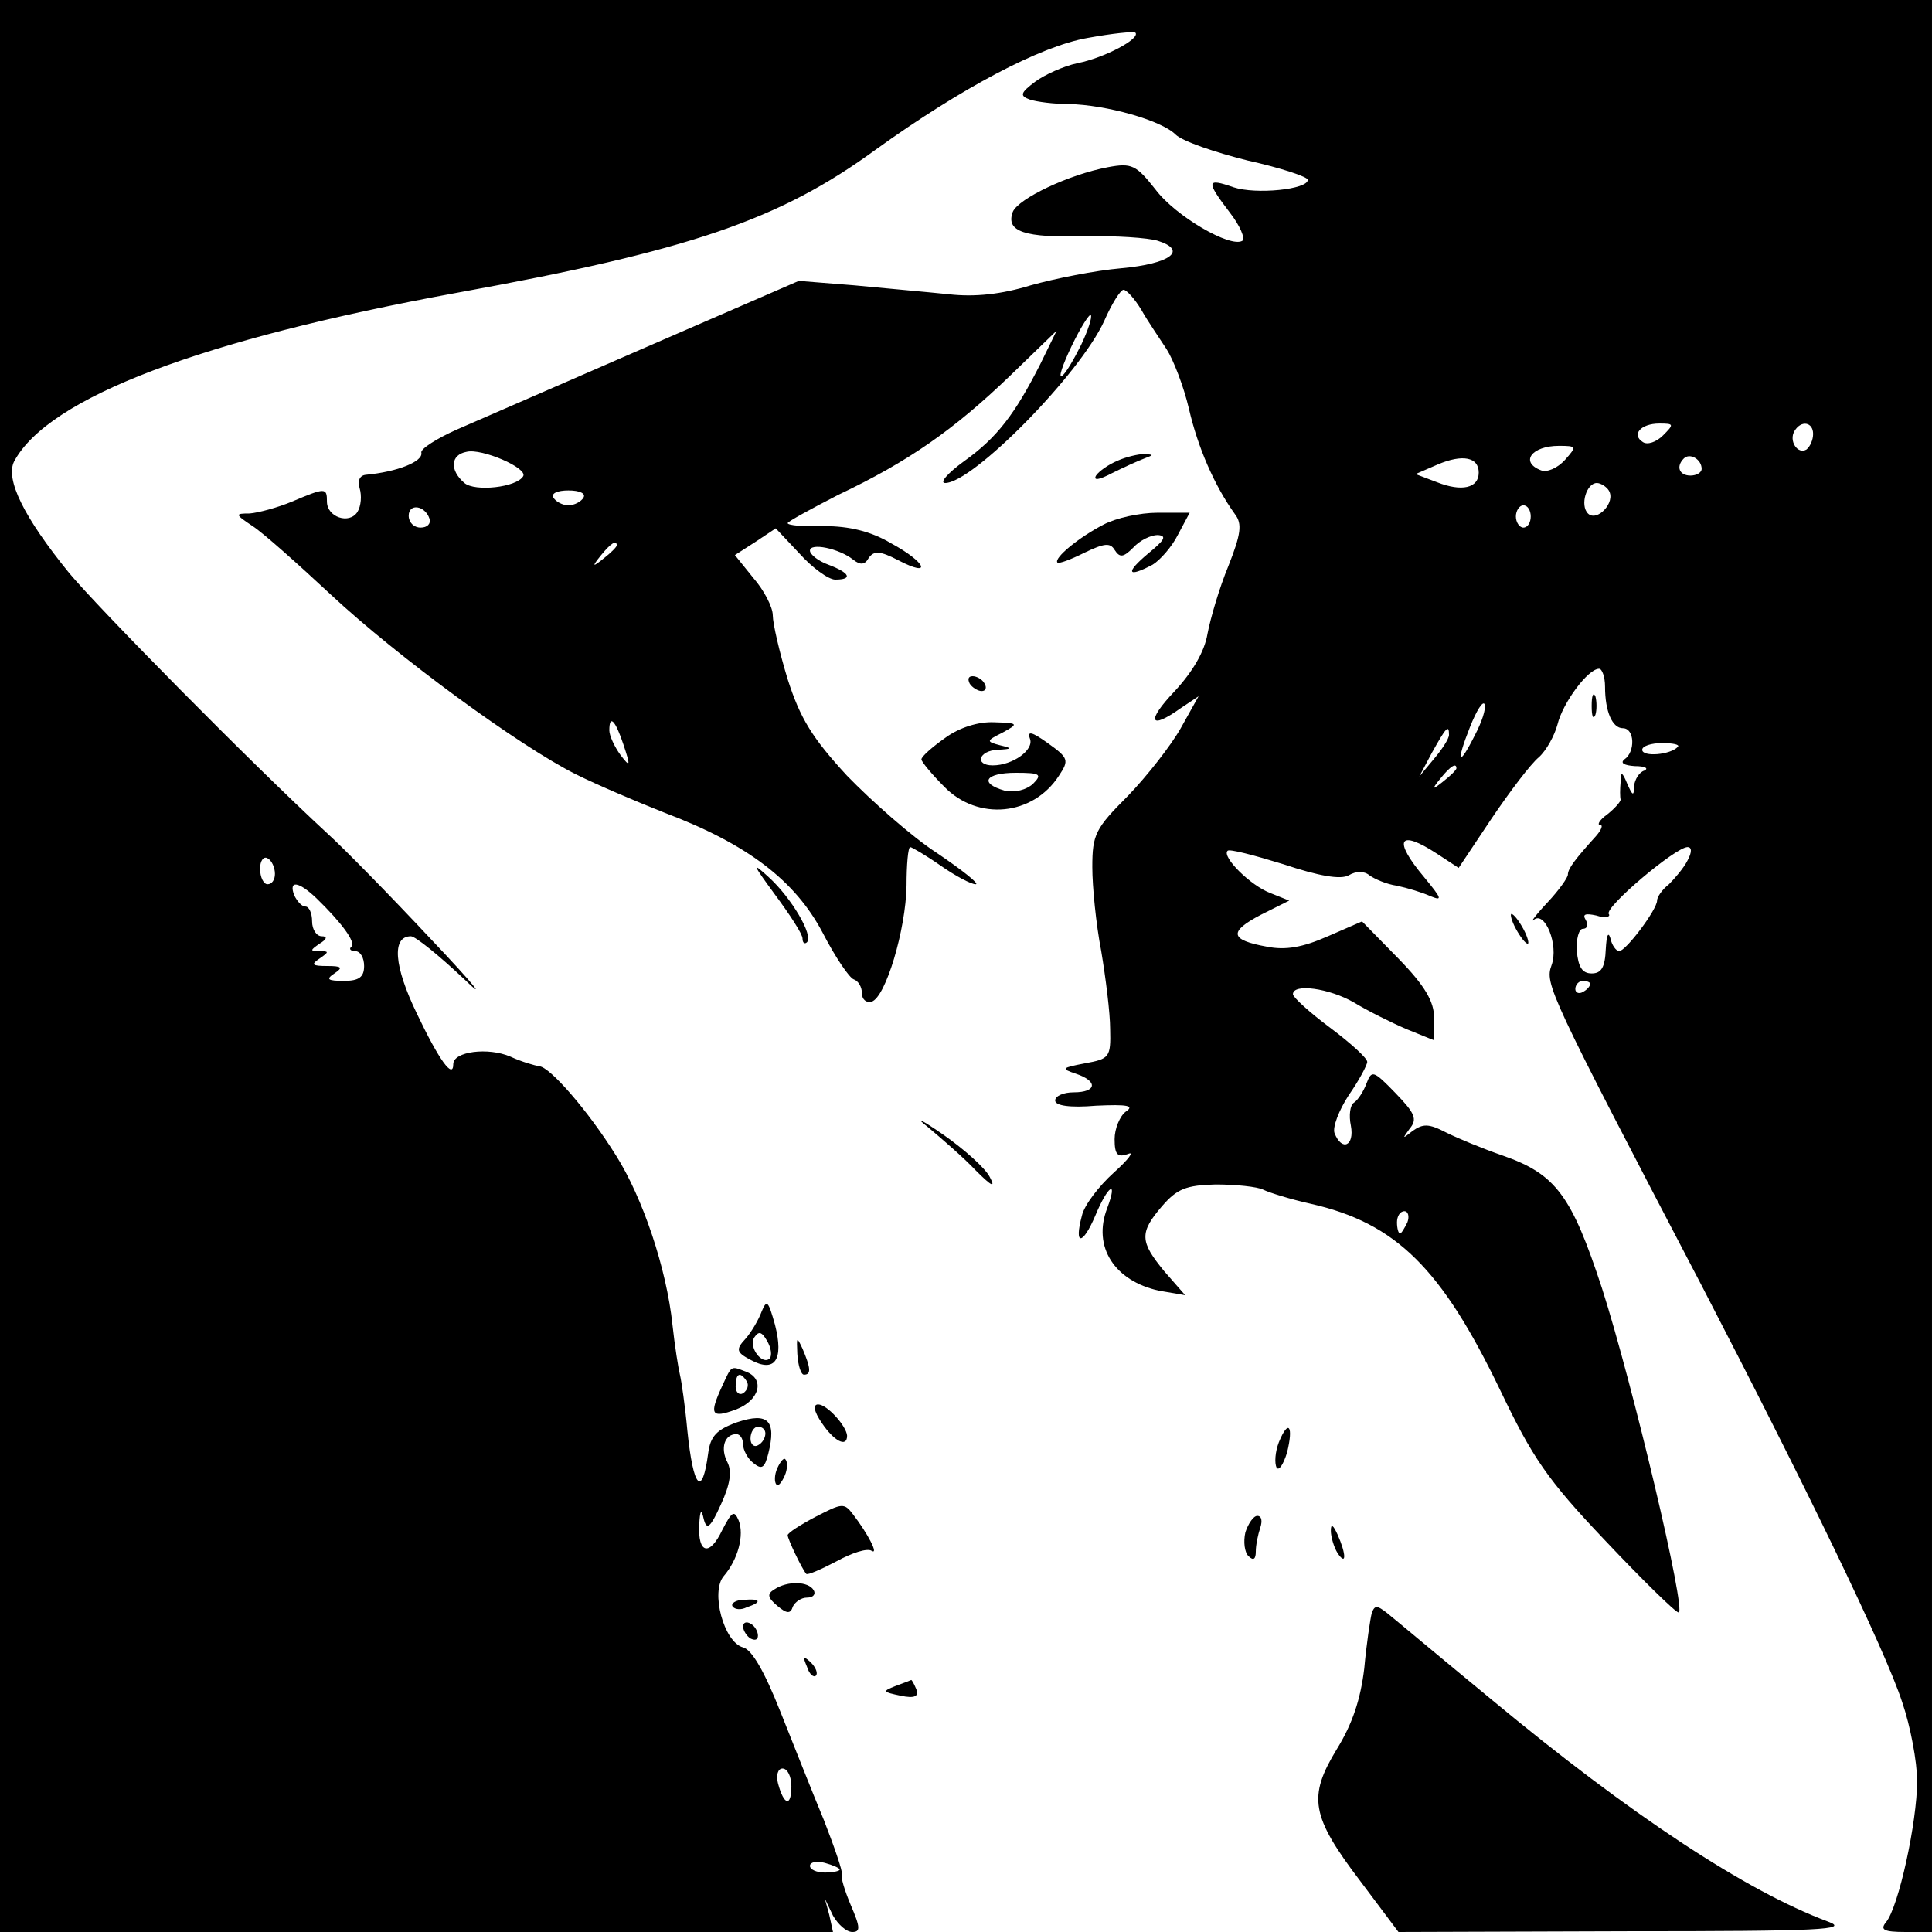 <?xml version="1.0" standalone="no"?>
<!DOCTYPE svg PUBLIC "-//W3C//DTD SVG 20010904//EN"
 "http://www.w3.org/TR/2001/REC-SVG-20010904/DTD/svg10.dtd">
<svg version="1.0" xmlns="http://www.w3.org/2000/svg"
 width="260pt" height="260pt" viewBox="0 0 260 260"
 preserveAspectRatio="xMidYMid meet">
<g transform="translate(0,260) scale(0.1,-0.1)"
fill="#000000" stroke="none">
<path d="M0 1300 l0 -1300 561 0 560 0 -5 23 -6 22 11 -23 c7 -12 18 -22 26
-22 11 0 11 6 -2 36 -8 19 -14 38 -12 42 1 4 -10 36 -24 72 -15 36 -41 102
-59 147 -21 53 -38 83 -50 86 -26 7 -44 75 -26 96 19 22 28 55 20 75 -6 14 -9
12 -22 -13 -17 -36 -33 -32 -31 7 1 20 3 22 6 8 4 -16 9 -12 23 19 13 28 15
45 9 57 -10 19 -4 38 12 38 5 0 9 -6 9 -14 0 -7 6 -19 14 -25 11 -9 15 -7 20
13 11 44 0 56 -42 42 -28 -10 -36 -19 -39 -42 -8 -60 -20 -47 -28 31 -3 33 -8
67 -10 75 -2 8 -7 39 -10 67 -8 76 -40 171 -76 228 -38 61 -89 119 -103 120
-6 1 -24 6 -39 13 -30 13 -77 7 -77 -10 0 -21 -19 5 -49 68 -31 64 -34 104 -8
104 6 0 38 -26 71 -57 33 -32 14 -8 -43 52 -57 61 -120 125 -140 143 -104 96
-309 304 -348 351 -61 75 -86 126 -74 150 46 86 252 164 596 227 314 57 434
98 564 193 114 82 221 139 285 150 33 6 61 9 64 7 7 -8 -42 -34 -78 -41 -19
-4 -45 -16 -57 -25 -20 -15 -21 -19 -7 -24 9 -3 32 -6 52 -6 51 -1 125 -22
144 -41 9 -9 53 -24 97 -35 45 -10 81 -22 81 -26 0 -13 -70 -20 -100 -10 -37
13 -37 8 -5 -34 14 -18 21 -35 17 -38 -16 -10 -90 33 -117 69 -26 33 -32 36
-64 30 -53 -10 -120 -42 -128 -60 -10 -27 16 -35 97 -33 41 1 85 -2 98 -6 41
-13 17 -31 -49 -37 -35 -3 -90 -14 -122 -23 -39 -12 -75 -16 -110 -12 -29 3
-86 8 -127 12 l-75 6 -205 -89 c-113 -49 -227 -99 -255 -111 -27 -12 -49 -26
-48 -31 3 -12 -32 -26 -75 -30 -8 -1 -11 -8 -8 -18 3 -10 2 -24 -3 -32 -11
-17 -41 -7 -41 14 0 19 -2 19 -47 0 -19 -8 -45 -15 -57 -16 -20 0 -20 -1 4
-17 14 -9 61 -51 105 -92 90 -84 254 -204 330 -242 28 -14 82 -37 120 -52 111
-42 175 -91 212 -161 17 -33 36 -61 42 -63 6 -2 11 -10 11 -19 0 -8 6 -13 13
-11 19 6 46 97 47 156 0 28 2 52 5 52 2 0 21 -11 41 -25 20 -14 41 -25 47 -25
6 0 -18 19 -52 42 -34 22 -88 70 -121 104 -47 51 -63 77 -80 130 -11 36 -20
75 -20 86 0 11 -12 34 -26 50 l-25 31 28 18 27 18 32 -34 c17 -19 39 -35 48
-35 24 0 20 9 -9 20 -14 5 -25 14 -25 19 0 11 39 3 58 -12 10 -8 16 -7 21 2 7
10 15 10 40 -3 46 -24 38 -3 -10 23 -27 16 -56 23 -90 23 -27 -1 -49 1 -49 4
0 2 31 19 68 38 95 45 156 88 231 160 l63 61 -22 -45 c-34 -67 -58 -99 -103
-131 -22 -16 -33 -29 -25 -29 37 0 181 146 214 218 10 23 22 42 26 42 4 0 15
-12 24 -27 9 -16 25 -39 34 -53 9 -14 23 -50 30 -80 12 -52 34 -103 62 -142
10 -13 8 -27 -9 -70 -12 -29 -24 -70 -28 -91 -4 -24 -20 -51 -44 -77 -39 -41
-34 -53 8 -23 l24 16 -24 -43 c-13 -23 -45 -64 -71 -91 -44 -44 -48 -52 -48
-96 0 -26 5 -77 12 -113 6 -36 12 -83 12 -105 1 -38 -1 -40 -34 -46 -31 -6
-33 -7 -12 -14 30 -10 28 -25 -3 -25 -14 0 -25 -5 -25 -11 0 -7 20 -10 55 -7
43 2 52 0 40 -8 -8 -6 -15 -23 -15 -37 0 -21 4 -25 18 -20 9 4 1 -7 -19 -25
-20 -18 -40 -44 -43 -58 -11 -41 1 -40 18 0 17 41 31 50 16 10 -20 -52 10 -98
70 -111 l35 -6 -28 32 c-33 40 -34 52 -3 88 20 23 32 28 72 29 27 0 56 -3 64
-7 8 -4 37 -13 64 -19 115 -26 176 -87 255 -251 43 -90 63 -120 141 -202 51
-54 95 -97 99 -97 11 0 -62 308 -103 436 -41 125 -62 154 -134 179 -26 9 -60
23 -76 31 -23 12 -31 12 -45 2 -14 -11 -14 -11 -4 3 11 13 7 21 -19 48 -30 31
-32 31 -39 13 -4 -11 -12 -23 -17 -26 -5 -3 -7 -17 -4 -31 5 -27 -12 -35 -22
-10 -3 8 6 31 19 51 14 20 25 41 25 45 0 5 -22 25 -50 46 -27 20 -50 41 -50
45 0 15 49 8 82 -11 18 -11 50 -27 71 -36 l37 -15 0 30 c0 22 -12 43 -48 80
l-49 50 -46 -20 c-34 -15 -57 -19 -82 -14 -50 9 -52 20 -8 43 l38 19 -25 10
c-27 10 -66 49 -58 57 2 3 36 -6 75 -18 48 -16 77 -21 88 -15 10 6 21 6 28 0
7 -5 23 -12 37 -14 14 -3 34 -9 45 -14 17 -7 15 -3 -8 25 -43 51 -35 66 17 32
l29 -19 44 66 c25 37 53 74 64 83 10 9 21 29 25 44 7 29 41 75 56 75 4 0 8
-11 8 -24 0 -34 10 -56 24 -56 16 0 17 -32 2 -42 -6 -5 0 -8 14 -9 14 0 19 -3
13 -6 -7 -2 -13 -12 -14 -21 0 -14 -2 -13 -9 3 -7 17 -9 17 -9 3 -1 -10 -1
-21 0 -24 0 -3 -8 -12 -18 -20 -10 -7 -14 -14 -10 -14 5 0 2 -7 -5 -15 -28
-31 -38 -44 -38 -52 0 -4 -12 -21 -27 -37 -16 -17 -24 -28 -19 -24 15 13 34
-34 24 -61 -9 -25 -5 -35 202 -431 139 -268 247 -490 270 -561 11 -32 20 -80
20 -106 0 -55 -25 -170 -42 -190 -8 -10 -3 -13 26 -13 l36 0 0 1300 0 1300
-1300 0 -1300 0 0 -1300z m1455 836 c-10 -20 -21 -39 -26 -42 -5 -3 1 15 13
40 12 25 24 44 26 42 2 -3 -4 -21 -13 -40z m783 -122 c-9 -9 -21 -13 -27 -9
-16 10 -3 25 22 25 20 0 20 -1 5 -16z m202 2 c0 -8 -4 -17 -9 -21 -12 -7 -24
12 -16 25 9 15 25 12 25 -4z m-1736 -57 c-9 -15 -65 -21 -79 -9 -20 17 -19 38
3 42 20 5 83 -22 76 -33z m1402 22 c-10 -11 -24 -17 -32 -14 -29 11 -13 33 24
33 24 0 24 -1 8 -19z m-116 -17 c0 -21 -23 -26 -56 -13 l-29 11 30 13 c33 14
55 10 55 -11z m300 5 c0 -5 -7 -9 -15 -9 -15 0 -20 12 -9 23 8 8 24 -1 24 -14z
m-125 -29 c10 -16 -16 -43 -28 -31 -11 11 -2 41 12 41 5 0 13 -5 16 -10z
m-1380 -10 c-3 -5 -12 -10 -20 -10 -8 0 -17 5 -20 10 -4 6 5 10 20 10 15 0 24
-4 20 -10z m-207 -28 c2 -7 -3 -12 -12 -12 -9 0 -16 7 -16 16 0 17 22 14 28
-4z m1482 3 c0 -8 -4 -15 -10 -15 -5 0 -10 7 -10 15 0 8 5 15 10 15 6 0 10 -7
10 -15z m-1230 -39 c0 -2 -8 -10 -17 -17 -16 -13 -17 -12 -4 4 13 16 21 21 21
13z m1155 -255 c-22 -44 -26 -38 -7 10 9 23 18 37 20 31 2 -6 -4 -24 -13 -41z
m-1146 -13 c10 -30 9 -31 -4 -14 -8 11 -15 26 -15 33 0 22 8 14 19 -19z m1111
13 c0 -5 -9 -19 -20 -32 l-20 -24 17 32 c19 34 23 39 23 24z m308 -16 c-10
-11 -48 -14 -48 -4 0 5 12 9 27 9 14 0 24 -2 21 -5z m-298 -29 c0 -2 -8 -10
-17 -17 -16 -13 -17 -12 -4 4 13 16 21 21 21 13z m311 -124 c-5 -10 -17 -24
-25 -32 -9 -7 -16 -17 -16 -22 0 -12 -42 -68 -51 -68 -4 0 -10 8 -12 18 -3 9
-5 2 -6 -15 -1 -25 -6 -33 -19 -33 -13 0 -18 9 -20 30 -1 17 3 30 8 30 6 0 8
5 4 12 -5 8 0 9 14 6 12 -4 20 -2 17 2 -6 9 90 90 106 90 6 0 6 -7 0 -18z
m-1901 -18 c0 -8 -4 -14 -10 -14 -5 0 -10 9 -10 21 0 11 5 17 10 14 6 -3 10
-13 10 -21z m56 -33 c34 -33 53 -59 47 -65 -4 -3 -1 -6 5 -6 7 0 12 -9 12 -20
0 -15 -7 -20 -27 -20 -22 0 -25 2 -13 10 12 8 10 10 -10 10 -20 0 -22 2 -10
10 13 9 13 10 0 10 -13 0 -13 1 0 10 10 6 11 10 3 10 -7 0 -13 9 -13 20 0 11
-4 20 -9 20 -5 0 -11 7 -15 15 -8 21 6 19 30 -4z m1714 -115 c0 -3 -4 -8 -10
-11 -5 -3 -10 -1 -10 4 0 6 5 11 10 11 6 0 10 -2 10 -4z m-246 -321 c-4 -8 -8
-15 -10 -15 -2 0 -4 7 -4 15 0 8 4 15 10 15 5 0 7 -7 4 -15z m-864 -284 c0 -6
-4 -13 -10 -16 -5 -3 -10 1 -10 9 0 9 5 16 10 16 6 0 10 -4 10 -9z m35 -475
c0 -28 -10 -26 -18 4 -3 11 0 20 6 20 7 0 12 -11 12 -24z m65 -112 c0 -2 -9
-4 -20 -4 -11 0 -20 4 -20 9 0 5 9 7 20 4 11 -3 20 -7 20 -9z"/>
<path d="M1504 1980 c-12 -5 -25 -14 -29 -20 -4 -7 4 -6 21 3 16 8 36 17 44
20 13 5 13 5 0 6 -8 0 -25 -4 -36 -9z"/>
<path d="M1485 1894 c-33 -17 -67 -45 -62 -51 2 -2 18 4 36 13 27 13 35 14 41
4 7 -11 12 -10 25 3 9 10 24 17 33 17 13 -1 9 -7 -13 -25 -31 -26 -28 -33 6
-15 10 6 26 24 34 40 l16 30 -43 0 c-24 0 -56 -7 -73 -16z"/>
<path d="M1305 1680 c3 -5 11 -10 16 -10 6 0 7 5 4 10 -3 6 -11 10 -16 10 -6
0 -7 -4 -4 -10z"/>
<path d="M2142 1650 c0 -14 2 -19 5 -12 2 6 2 18 0 25 -3 6 -5 1 -5 -13z"/>
<path d="M1272 1607 c-17 -12 -32 -25 -32 -29 0 -3 14 -20 31 -37 45 -46 119
-39 154 15 14 21 13 24 -15 44 -21 15 -28 17 -24 6 6 -15 -23 -36 -50 -36 -25
0 -19 20 7 21 19 1 20 2 3 6 -19 5 -19 6 3 17 22 12 22 13 -11 14 -21 1 -47
-7 -66 -21z m118 -62 c-9 -8 -24 -12 -38 -9 -35 10 -26 24 15 24 33 0 36 -2
23 -15z"/>
<path d="M1043 1396 c20 -27 37 -53 37 -59 0 -6 3 -8 6 -5 9 9 -21 60 -52 88
-23 21 -21 17 9 -24z"/>
<path d="M2040 1350 c6 -11 13 -20 16 -20 2 0 0 9 -6 20 -6 11 -13 20 -16 20
-2 0 0 -9 6 -20z"/>
<path d="M1249 1083 c19 -16 48 -41 64 -58 22 -22 27 -24 19 -9 -6 12 -35 38
-64 58 -29 20 -38 24 -19 9z"/>
<path d="M1025 835 c-4 -11 -14 -28 -22 -37 -13 -14 -12 -18 7 -28 33 -18 45
0 33 47 -9 32 -11 35 -18 18z m11 -63 c-10 -10 -29 15 -21 28 6 9 10 8 17 -4
6 -10 7 -20 4 -24z"/>
<path d="M1073 778 c1 -16 5 -28 9 -28 10 0 9 9 -2 35 -8 17 -8 16 -7 -7z"/>
<path d="M972 735 c-18 -39 -15 -44 18 -32 32 12 40 41 14 51 -21 8 -19 9 -32
-19z m33 6 c3 -5 1 -12 -5 -16 -5 -3 -10 1 -10 9 0 18 6 21 15 7z"/>
<path d="M1106 685 c16 -24 34 -34 34 -17 -1 13 -27 42 -39 42 -7 0 -6 -9 5
-25z"/>
<path d="M1721 659 c-5 -13 -6 -28 -3 -34 3 -5 9 4 14 20 9 36 2 46 -11 14z"/>
<path d="M1046 624 c-4 -9 -4 -19 -1 -22 2 -3 7 3 11 12 4 9 4 19 1 22 -2 3
-7 -3 -11 -12z"/>
<path d="M1098 559 c-21 -11 -38 -22 -38 -25 0 -5 19 -45 25 -52 2 -2 20 6 41
17 20 11 41 18 47 14 10 -6 -5 23 -25 49 -12 16 -15 15 -50 -3z"/>
<path d="M1676 538 c-3 -13 -1 -27 4 -32 7 -7 10 -4 10 6 0 9 3 23 6 32 3 9 2
16 -4 16 -5 0 -12 -10 -16 -22z"/>
<path d="M1791 540 c0 -8 4 -22 9 -30 12 -18 12 -2 0 25 -6 13 -9 15 -9 5z"/>
<path d="M1042 461 c-10 -6 -9 -11 4 -22 13 -11 18 -11 21 -1 3 6 11 12 19 12
9 0 12 5 9 10 -7 12 -35 13 -53 1z"/>
<path d="M986 438 c3 -4 11 -5 19 -1 21 7 19 12 -4 10 -11 0 -18 -5 -15 -9z"/>
<path d="M1846 429 c-2 -8 -7 -41 -10 -74 -5 -42 -16 -75 -37 -109 -39 -64
-35 -90 32 -178 l51 -68 306 1 c263 0 302 2 272 13 -110 41 -265 143 -453 299
-68 56 -130 108 -140 116 -14 11 -17 11 -21 0z"/>
<path d="M1000 411 c0 -5 5 -13 10 -16 6 -3 10 -2 10 4 0 5 -4 13 -10 16 -5 3
-10 2 -10 -4z"/>
<path d="M1086 357 c3 -10 9 -15 12 -12 3 3 0 11 -7 18 -10 9 -11 8 -5 -6z"/>
<path d="M1205 331 c-18 -7 -17 -8 7 -13 19 -4 25 -1 21 9 -3 7 -6 13 -7 12 0
0 -10 -4 -21 -8z"/>
</g>
</svg>
